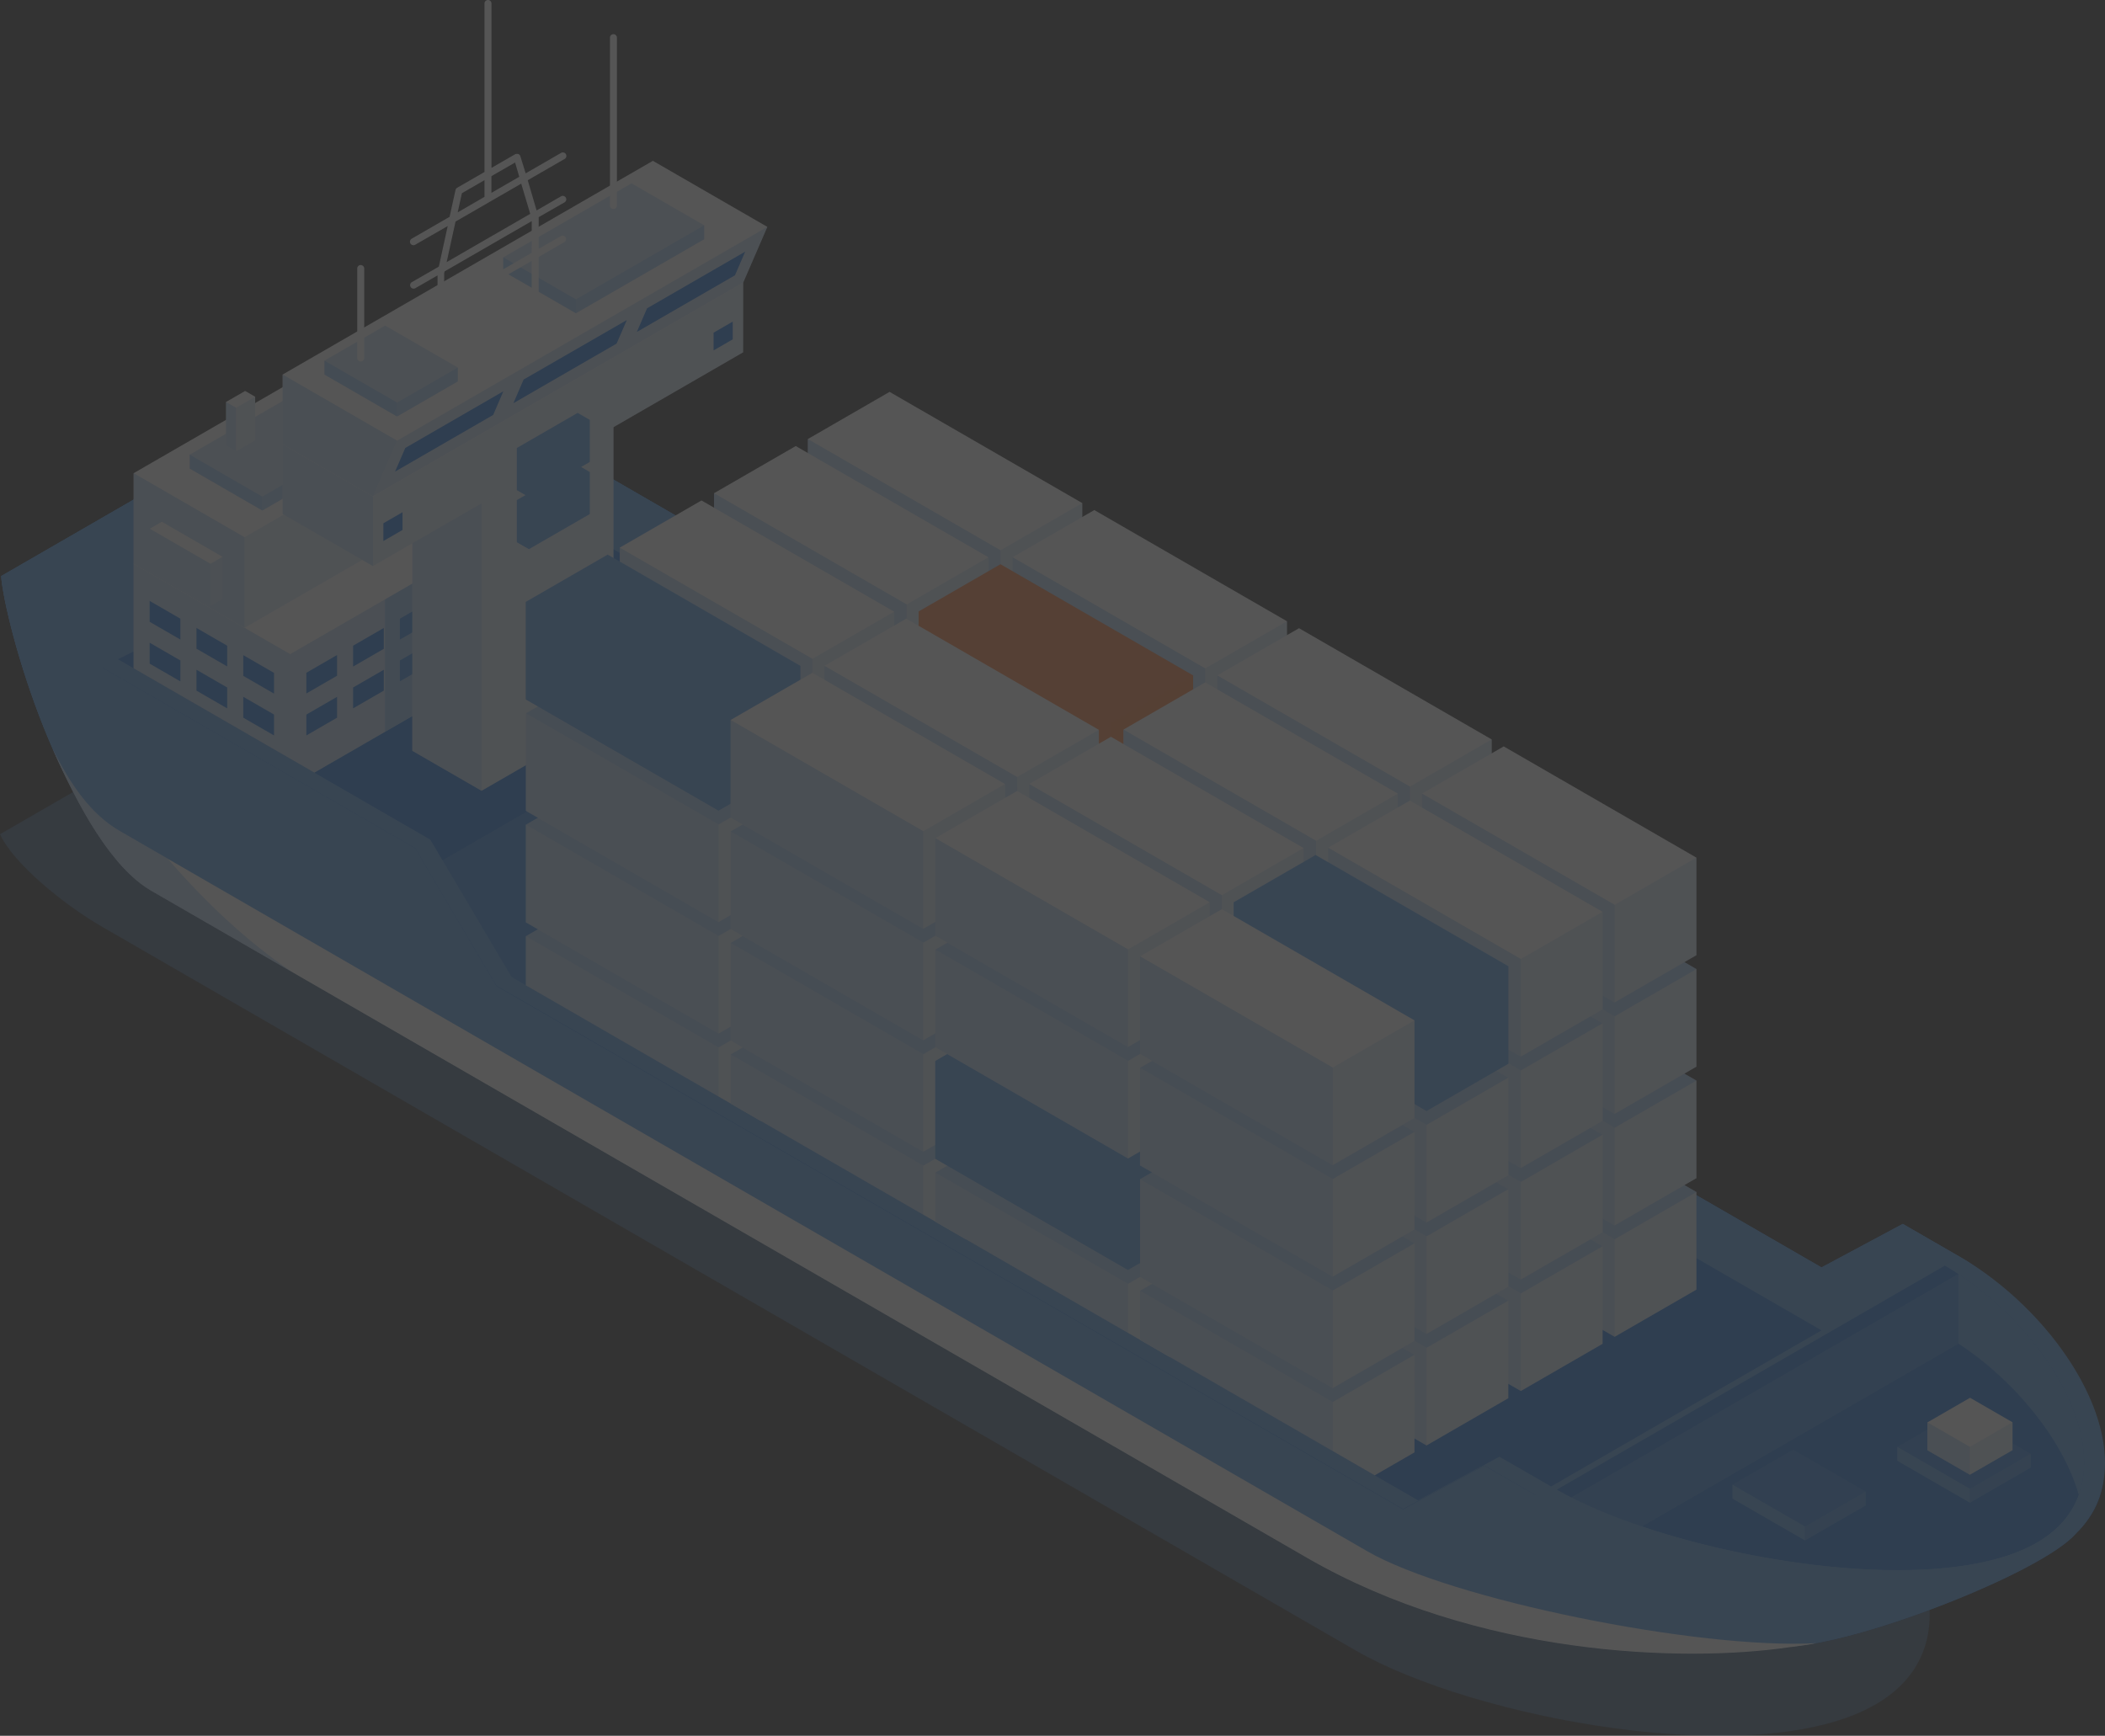 <svg xmlns="http://www.w3.org/2000/svg" viewBox="0 0 711.93 587.12"><rect x="0" y="0" width="711.93" height="587.12" fill="#333333" stroke="none"/><defs><style>.cls-1{isolation:isolate;}.cls-2{opacity:0.17;}.cls-10,.cls-3,.cls-5,.cls-6,.cls-7,.cls-9{fill:#55a1f0;}.cls-10,.cls-12,.cls-13,.cls-3,.cls-5,.cls-6,.cls-9{mix-blend-mode:multiply;}.cls-3{opacity:0.4;}.cls-4{fill:#1d76e0;}.cls-12,.cls-6{opacity:0.5;}.cls-8{fill:#fff;}.cls-9{opacity:0.2;}.cls-10{opacity:0.3;}.cls-11,.cls-12,.cls-13{fill:#ff823f;}</style></defs><g class="cls-1"><g id="Layer_2" data-name="Layer 2"><g id="Grid"><g class="cls-2"><path class="cls-3" d="M634.32,576.54c-39.82,23-136.11,4.66-175.83-18.27L34.74,313.61C21.48,306,4.39,291.93,0,282.17l124.45-71.86c16.92,2.54,41.23,12.41,54.47,20.06L602.68,475C642.4,498,674.14,553.55,634.32,576.54Z"/><path class="cls-4" d="M.38,194.87l122.15-70.52c16.61,2.49,40.46,12.18,53.47,19.7L281.94,205.2l27.49,46.5,306.62,177L643.54,414l19.34,11.17c16.73,9.66,31.27,28.81,40.17,45.21,10.16,18.72,12.76,35-1,48.34l.05,0C691,531.55,630.56,555.48,605,557l0,0c-35.8,5.24-112.44-3.23-142.53-20.62L51.15,298.94C20.9,281.46,1.63,210.75.38,194.87Z"/><path class="cls-5" d="M.38,194.87l122.15-70.52c16.61,2.49,40.46,12.18,53.47,19.7L281.94,205.2l27.49,46.5,306.62,177L643.54,414l19.34,11.17c16.61,9.59,29.41,25.49,38.34,41.74,10.35,18.83,14.68,38.33.8,51.81l.05,0C691,531.55,630.56,555.48,605,557l0,0c-35.8,5.24-112.44-3.23-142.53-20.62L51.15,298.94C20.9,281.46,1.63,210.75.38,194.87Z"/><path class="cls-4" d="M176,167.6l93.69,54.09,27.49,44.15L616.05,450l-96.61,55.77-17.43-10-27.48,14.77-306.62-177L140.42,286.9,34.48,225.73S163,160.09,176,167.6Z"/><path class="cls-4" d="M703.05,505.69c-5.81-20.28-24.29-41.92-45.27-54V428.08C687.41,445.19,712,481.24,703.05,505.69Z"/><path class="cls-5" d="M703.05,505.69c-5.81-20.28-24.29-41.92-45.27-54V428.08C687.41,445.19,712,481.24,703.05,505.69Z"/><path class="cls-4" d="M555.25,516.33a179.17,179.17,0,0,1-23.86-9.79l131-75.61h0V454.5Z"/><path class="cls-6" d="M555.25,516.33a179.17,179.17,0,0,1-23.86-9.79l131-75.61h0V454.5Z"/><path class="cls-4" d="M662.36,454.5h0c19,12.46,35.31,32.41,40.69,51.2-2.32,6.34-6.86,11.91-14.2,16.14-28.28,16.33-90.47,9-133.58-5.51Z"/><path class="cls-4" d="M531.39,506.54c-1.72-.87-3.39-1.75-4.92-2.65l131.31-75.81c1.54.9,3.07,1.86,4.58,2.85Z"/><path class="cls-5" d="M.38,194.87c3.86,19.16,46,101.31,107.72,137L51.15,298.94C20.9,281.46,1.63,210.75.38,194.87Z"/><polygon class="cls-6" points="174.03 336.95 167.91 333.42 144.57 293.93 269.69 221.69 297.18 265.85 174.03 336.95"/><path class="cls-7" d="M34.48,225.73,140.42,286.9l27.49,46.52,306.62,177L502,495.68l19.35,11.16c39,22.51,133.5,40.5,172.58,17.94s7.93-77.13-31.06-99.64L643.54,414l-27.49,14.77-306.62-177-27.49-46.5L176,144.05c-13-7.52-36.86-17.21-53.47-19.7L.38,194.87C4.69,204.46,21.48,218.24,34.48,225.73Zm472.64,267L479.63,507.5,173,330.48,145.52,284,39.58,222.8a127.4,127.4,0,0,1-22.21-16.58L142.2,134.15A184.86,184.86,0,0,1,170.89,147l105.94,61.17,27.5,46.5,306.61,177,27.5-14.78,19.34,11.17c37.31,21.55,66.67,73.2,31.07,93.75s-125.07,3.6-162.38-17.94Z"/><polygon class="cls-8" points="45.19 190.71 152.05 129 204.99 159.58 204.99 204.35 106.32 261.33 45.19 226.03 45.19 190.71"/><polygon class="cls-9" points="204.99 159.58 204.99 204.35 106.32 261.33 98.14 256.6 98.14 221.27 204.99 159.58"/><polygon class="cls-9" points="204.99 159.58 204.99 204.35 106.32 261.33 98.14 256.6 98.14 221.27 204.99 159.58"/><path class="cls-4" d="M119.42,218.41l10.38-6v7.05l-10.38,6Zm26.21-15.13-10.39,6v7.06l10.39-6ZM114,221.56l-10.39,6v7l10.39-6Z"/><path class="cls-4" d="M119.42,232.55l10.38-6v7.05l-10.38,6Zm26.21-15.14-10.39,6v7.05l10.39-6ZM114,235.7l-10.38,6v7.05l10.38-6Z"/><polygon class="cls-3" points="45.19 190.71 98.14 221.27 98.14 256.6 45.19 226.03 45.19 190.71"/><polygon class="cls-8" points="45.19 160.06 152.05 98.37 189.57 120.03 189.57 150.67 82.7 212.36 45.19 190.71 45.19 160.06"/><polygon class="cls-9" points="189.57 120.03 189.57 150.67 82.7 212.36 82.7 181.72 189.57 120.03"/><polygon class="cls-3" points="82.7 181.72 82.7 212.36 45.19 190.71 45.19 160.06 82.7 181.72"/><polygon class="cls-10" points="64.16 153.79 107.54 128.74 132.11 142.93 132.11 147.65 88.72 172.68 64.16 158.5 64.16 153.79"/><polygon class="cls-3" points="88.72 167.98 88.72 172.68 64.16 158.5 64.16 153.79 88.72 167.98"/><polygon class="cls-10" points="132.11 142.93 132.11 147.65 88.72 172.68 88.72 167.98 132.11 142.93"/><polygon class="cls-3" points="174.82 177 174.81 221.77 130.21 247.54 130.22 202.75 174.82 177"/><polygon class="cls-8" points="184.06 126.86 207.48 140.38 207.48 241.73 162.87 267.48 139.45 253.96 139.46 152.62 184.06 126.86"/><polygon class="cls-3" points="162.87 166.14 162.87 267.48 139.45 253.96 139.46 152.62 162.87 166.14"/><polygon class="cls-9" points="207.48 140.38 162.87 166.14 162.87 267.48 207.48 241.73 207.48 140.38"/><polygon class="cls-8" points="95.58 150.27 220.81 77.97 251.35 95.6 251.34 119.17 126.12 191.47 95.58 173.84 95.58 150.27"/><polygon class="cls-9" points="251.35 95.6 251.34 119.17 126.13 191.47 126.12 167.9 251.35 95.6"/><polygon class="cls-3" points="126.12 167.9 126.13 191.47 126.12 191.47 95.58 173.84 95.58 150.27 126.12 167.9"/><polygon class="cls-8" points="95.58 126.69 220.81 54.4 259.52 76.74 251.35 95.6 126.12 167.9 95.58 150.27 95.58 126.69"/><polygon class="cls-10" points="259.52 76.74 251.35 95.6 126.12 167.9 134.29 149.05 259.52 76.74"/><polygon class="cls-3" points="134.29 149.05 126.12 167.9 95.58 150.27 95.58 126.69 134.29 149.05"/><path class="cls-8" d="M605,557.2c-35.8,5.23-105.33,3-162.94-30.25L51.15,301.3c-13.5-7.8-24.81-28.58-33.32-48,5.89,12.07,13,22.19,22.56,27.73l422,243.66C490.6,541,574.28,558,614.25,555.8c-1,.3-7.68,1.26-9.27,1.4C605,557.2,605,557.39,605,557.2Z"/><path class="cls-3" d="M17.83,253.31c5.89,12.07,13,22.19,22.56,27.73l16.32,9.42c12.45,14.41,26.64,27.9,42.22,38.43L51.15,301.3C37.65,293.5,26.34,272.72,17.83,253.31Z"/><path class="cls-4" d="M208.54,116.22l-34.9,20.16,3.45-8L212,108.26Zm-71.47,35.3-3.46,8,33.19-19.17,3.44-8Zm78.32-39.24,33.18-19.16,3.46-8-33.19,19.17Z"/><path class="cls-4" d="M61,230.47l-10.38-6v-7.06l10.39,6Zm15.83,2.08-10.38-6v7.05l10.38,6Zm5.45,10.2,10.39,6v-7.05l-10.39-6Z"/><path class="cls-4" d="M61,216.32l-10.38-6v-7.05l10.38,6Zm15.83,2.09-10.38-6v7l10.38,6Zm5.45,10.2,10.39,6v-7l-10.39-6Z"/><path class="cls-4" d="M241.34,112.53l6.48-3.75v6l-6.48,3.74ZM129.66,177v6l6.47-3.74v-6Z"/><polygon class="cls-10" points="170.21 87.04 213.59 62.01 238.16 76.2 238.16 80.92 194.78 105.96 170.21 91.77 170.21 87.04"/><polygon class="cls-3" points="194.78 101.25 194.78 105.96 170.21 91.77 170.21 87.04 194.78 101.25"/><polygon class="cls-10" points="238.16 76.2 238.16 80.92 194.78 105.96 194.78 101.25 238.16 76.2"/><path class="cls-8" d="M138.75,110.61a1.19,1.19,0,0,0,1,.59,1.23,1.23,0,0,0,.59-.15l7.5-4.34v16.13a1.18,1.18,0,0,0,2.36,0v-17.5l29.62-17.1v16.14a1.18,1.18,0,0,0,2.36,0V86.9l8.67-5a1.17,1.17,0,0,0,.44-1.61,1.18,1.18,0,0,0-1.61-.44l-7.5,4.34V73.88a1.63,1.63,0,0,0,0-.33l0-.1,8.74-5a1.17,1.17,0,0,0,.44-1.61,1.19,1.19,0,0,0-1.61-.44l-8.27,4.78-3-10.22,12.48-7.2a1.17,1.17,0,0,0,.43-1.61,1.19,1.19,0,0,0-1.61-.44l-12,6.93L176,52.87a.54.54,0,0,1-.07-.13s0-.09,0-.12l-.07-.08a1.37,1.37,0,0,0-.16-.18,1.07,1.07,0,0,0-.16-.14l-.21-.1-.2-.06a.91.91,0,0,0-.23,0,.89.89,0,0,0-.23,0,.18.18,0,0,0-.1,0s-.08,0-.12.06a1.12,1.12,0,0,1-.13,0l-8.1,4.67V1.18a1.18,1.18,0,1,0-2.36,0v57l-9.27,5.35,0,0a1.3,1.3,0,0,0-.22.19,1.36,1.36,0,0,0-.12.12,1.19,1.19,0,0,0-.08.16.77.77,0,0,0-.11.25,0,0,0,0,1,0,0l-2,9.09-12.82,7.4a1.18,1.18,0,0,0,.6,2.2,1,1,0,0,0,.58-.16l11-6.32-3,13.72-9.12,5.25a1.18,1.18,0,0,0,.59,2.2,1.24,1.24,0,0,0,.59-.16l7.5-4.32V104l-8.68,5A1.21,1.21,0,0,0,138.75,110.61Zm25.11-49.67v5.65l-9.07,5.25,1.43-6.49Zm11.76-1.14-9.41,5.43V59.57l8-4.6Zm3.71,12.54L151.06,88.66l3-13.71,22.22-12.83Zm-29.11,30.29V92.47l.15-.68,29.47-17V85.52Z"/><polygon class="cls-10" points="109.72 121.98 130.26 110.12 154.83 124.31 154.83 129.02 134.29 140.88 109.72 126.69 109.72 121.98"/><polygon class="cls-3" points="134.29 136.16 134.29 140.88 109.72 126.69 109.72 121.98 134.29 136.16"/><polygon class="cls-10" points="154.83 124.31 154.83 129.02 134.29 140.88 134.29 136.16 154.83 124.31"/><path class="cls-8" d="M122,122.26a1.18,1.18,0,0,0,1.18-1.18V90.83a1.18,1.18,0,0,0-2.36,0v30.25A1.18,1.18,0,0,0,122,122.26Z"/><path class="cls-8" d="M207.48,70.69a1.17,1.17,0,0,0,1.17-1.17V12.86a1.18,1.18,0,1,0-2.35,0V69.52A1.17,1.17,0,0,0,207.48,70.69Z"/><polygon class="cls-8" points="82.91 132.24 86.3 134.2 86.3 148.88 79.84 152.62 76.44 150.66 76.44 135.97 82.91 132.24"/><polygon class="cls-3" points="79.84 137.94 79.84 152.62 76.44 150.66 76.44 135.97 79.84 137.94"/><polygon class="cls-9" points="86.3 134.2 79.84 137.94 79.84 152.62 86.3 148.88 86.3 134.2"/><polygon class="cls-8" points="71.18 204.92 50.64 193.07 50.64 178.84 54.72 176.47 75.27 188.34 75.27 202.58 71.18 204.92"/><polygon class="cls-10" points="71.18 190.7 75.27 188.34 75.27 202.58 71.18 204.92 71.18 190.7"/><polygon class="cls-3" points="71.18 190.7 71.18 204.92 50.64 193.07 50.64 178.84 71.18 190.7"/><polygon class="cls-7" points="178.9 185.72 199.44 173.87 199.44 159.64 195.37 157.28 174.82 169.14 174.82 183.37 178.9 185.72"/><polygon class="cls-5" points="178.9 171.49 174.82 169.14 174.82 183.37 178.9 185.72 178.9 171.49"/><polygon class="cls-6" points="178.9 171.49 178.9 185.72 199.44 173.87 199.44 159.64 178.9 171.49"/><polygon class="cls-7" points="178.9 168.1 199.44 156.25 199.44 142.01 195.37 139.65 174.82 151.52 174.82 165.75 178.9 168.1"/><polygon class="cls-5" points="178.9 153.87 174.82 151.52 174.82 165.75 178.9 168.1 178.9 153.87"/><polygon class="cls-6" points="178.9 153.87 178.9 168.1 199.44 156.25 199.44 142.01 178.9 153.87"/><polygon class="cls-10" points="585.91 502.16 606.46 490.31 631.02 504.49 631.02 509.2 610.48 521.05 585.91 506.88 585.91 502.16"/><polygon class="cls-5" points="610.48 516.35 610.48 521.05 585.91 506.88 585.91 502.16 610.48 516.35"/><polygon class="cls-6" points="631.02 504.49 631.02 509.2 610.48 521.05 610.48 516.35 631.02 504.49"/><polygon class="cls-10" points="641.69 489.39 662.24 477.54 686.8 491.71 686.8 496.43 666.26 508.29 641.69 494.1 641.69 489.39"/><polygon class="cls-5" points="666.26 503.58 666.26 508.29 641.69 494.1 641.69 489.39 666.26 503.58"/><polygon class="cls-6" points="686.8 491.71 686.8 496.43 666.26 508.29 666.26 503.58 686.8 491.71"/><polygon class="cls-8" points="651.87 481.12 666.29 472.79 680.65 481.08 680.65 490.52 666.23 498.83 651.87 490.55 651.87 481.12"/><polygon class="cls-3" points="666.23 489.4 666.23 498.83 651.87 490.55 651.87 481.12 666.23 489.4"/><polygon class="cls-9" points="680.65 481.08 680.65 490.52 666.23 498.83 666.23 489.4 680.65 481.08"/><polygon class="cls-8" points="300.86 245.68 366.03 283.29 366.03 316.29 338.38 332.25 273.22 294.64 273.22 261.64 300.86 245.68"/><polygon class="cls-9" points="338.38 332.25 338.38 299.27 366.03 283.29 366.03 316.29 338.38 332.25"/><polygon class="cls-3" points="273.22 294.64 338.38 332.25 338.38 299.27 273.22 261.64 273.22 294.64"/><polygon class="cls-3" points="273.22 261.64 300.86 245.68 366.03 283.29 338.38 299.27 273.22 261.64"/><polygon class="cls-9" points="273.22 261.64 300.86 245.68 366.03 283.29 338.38 299.27 273.22 261.64"/><polygon class="cls-8" points="269.14 264 334.3 301.62 334.3 334.62 306.65 350.58 241.49 312.96 241.49 279.95 269.14 264"/><polygon class="cls-9" points="306.65 350.58 306.65 317.58 334.3 301.62 334.3 334.62 306.65 350.58"/><polygon class="cls-3" points="241.49 312.96 306.65 350.58 306.65 317.58 241.49 279.95 241.49 312.96"/><polygon class="cls-3" points="241.49 279.95 269.14 264 334.3 301.62 306.65 317.58 241.49 279.95"/><polygon class="cls-9" points="241.49 279.95 269.14 264 334.3 301.62 306.65 317.58 241.49 279.95"/><polygon class="cls-8" points="237.25 282.4 302.42 320.03 302.42 353.02 274.77 368.98 209.6 331.36 209.6 298.37 237.25 282.4"/><polygon class="cls-9" points="274.77 368.98 274.77 335.99 302.42 320.03 302.42 353.02 274.77 368.98"/><polygon class="cls-3" points="209.6 331.36 274.77 368.98 274.77 335.99 209.6 298.37 209.6 331.36"/><polygon class="cls-3" points="209.6 298.37 237.25 282.4 302.42 320.03 274.77 335.99 209.6 298.37"/><polygon class="cls-9" points="209.6 298.37 237.25 282.4 302.42 320.03 274.77 335.99 209.6 298.37"/><polygon class="cls-8" points="177.87 333.28 177.87 316.69 205.51 300.73 270.68 338.34 270.68 371.35 257.23 379.11 177.87 333.28"/><polygon class="cls-9" points="243.03 370.9 243.03 354.31 270.68 338.34 270.68 371.35 257.23 379.11 243.03 370.9"/><polygon class="cls-3" points="177.87 333.28 177.87 316.69 243.03 354.31 243.03 370.9 177.87 333.28"/><polygon class="cls-3" points="177.87 316.69 205.51 300.73 270.68 338.34 243.03 354.31 177.87 316.69"/><polygon class="cls-9" points="177.87 316.69 205.51 300.73 270.68 338.34 243.03 354.31 177.87 316.69"/><polygon class="cls-8" points="370.1 285.65 435.26 323.27 435.27 356.27 407.62 372.23 342.45 334.61 342.45 301.61 370.1 285.65"/><polygon class="cls-9" points="407.62 372.23 407.62 339.23 435.26 323.27 435.27 356.27 407.62 372.23"/><polygon class="cls-3" points="342.45 334.61 407.62 372.23 407.62 339.23 342.45 301.61 342.45 334.61"/><polygon class="cls-3" points="342.45 301.61 370.1 285.65 435.26 323.27 407.62 339.23 342.45 301.61"/><polygon class="cls-9" points="342.45 301.61 370.1 285.65 435.26 323.27 407.62 339.23 342.45 301.61"/><polygon class="cls-8" points="338.37 303.96 403.53 341.6 403.53 374.58 375.88 390.55 310.72 352.94 310.72 319.94 338.37 303.96"/><polygon class="cls-9" points="375.88 390.55 375.88 357.56 403.53 341.6 403.53 374.58 375.88 390.55"/><polygon class="cls-3" points="310.72 352.94 375.88 390.55 375.88 357.56 310.72 319.94 310.72 352.94"/><polygon class="cls-3" points="310.72 319.94 338.37 303.96 403.53 341.6 375.88 357.56 310.72 319.94"/><polygon class="cls-9" points="310.72 319.94 338.37 303.96 403.53 341.6 375.88 357.56 310.72 319.94"/><polygon class="cls-8" points="306.49 322.38 371.65 360 371.65 393 344.01 408.95 278.84 371.34 278.84 338.33 306.49 322.38"/><polygon class="cls-9" points="344.01 408.95 344 375.97 371.65 360 371.65 393 344.01 408.95"/><polygon class="cls-3" points="278.84 371.34 344.01 408.95 344 375.97 278.84 338.33 278.84 371.34"/><polygon class="cls-3" points="278.84 338.33 306.49 322.38 371.65 360 344 375.97 278.84 338.33"/><polygon class="cls-9" points="278.84 338.33 306.49 322.38 371.65 360 344 375.97 278.84 338.33"/><polygon class="cls-8" points="247.1 373.26 247.11 356.66 274.76 340.7 339.91 378.32 339.92 411.32 326.48 419.08 247.1 373.26"/><polygon class="cls-9" points="312.27 410.87 312.27 394.28 339.91 378.32 339.92 411.32 326.48 419.08 312.27 410.87"/><polygon class="cls-3" points="247.1 373.26 247.11 356.66 312.27 394.28 312.27 410.87 247.1 373.26"/><polygon class="cls-3" points="247.11 356.66 274.76 340.7 339.91 378.32 312.27 394.28 247.11 356.66"/><polygon class="cls-9" points="247.11 356.66 274.76 340.7 339.91 378.32 312.27 394.28 247.11 356.66"/><polygon class="cls-8" points="439.34 325.62 504.5 363.25 504.5 396.25 476.86 412.21 411.69 374.58 411.69 341.6 439.34 325.62"/><polygon class="cls-9" points="476.86 412.21 476.86 379.21 504.5 363.25 504.5 396.25 476.86 412.21"/><polygon class="cls-3" points="411.69 374.58 476.86 412.21 476.86 379.21 411.69 341.6 411.69 374.58"/><polygon class="cls-3" points="411.69 341.6 439.34 325.62 504.5 363.25 476.86 379.21 411.69 341.6"/><polygon class="cls-9" points="411.69 341.6 439.34 325.62 504.5 363.25 476.86 379.21 411.69 341.6"/><polygon class="cls-8" points="407.61 343.95 472.77 381.56 472.77 414.56 445.12 430.53 379.96 392.91 379.96 359.9 407.61 343.95"/><polygon class="cls-9" points="445.12 430.53 445.12 397.53 472.77 381.56 472.77 414.56 445.12 430.53"/><polygon class="cls-3" points="379.96 392.91 445.12 430.53 445.12 397.53 379.96 359.9 379.96 392.91"/><polygon class="cls-3" points="379.96 359.9 407.61 343.95 472.77 381.56 445.12 397.53 379.96 359.9"/><polygon class="cls-9" points="379.96 359.9 407.61 343.95 472.77 381.56 445.12 397.53 379.96 359.9"/><polygon class="cls-8" points="375.72 362.36 440.88 399.97 440.89 432.98 413.24 448.93 348.08 411.31 348.08 378.32 375.72 362.36"/><polygon class="cls-9" points="413.24 448.93 413.24 415.93 440.88 399.97 440.89 432.98 413.24 448.93"/><polygon class="cls-3" points="348.08 411.31 413.24 448.93 413.24 415.93 348.08 378.32 348.08 411.31"/><polygon class="cls-3" points="348.08 378.32 375.72 362.36 440.88 399.97 413.24 415.93 348.08 378.32"/><polygon class="cls-9" points="348.08 378.32 375.72 362.36 440.88 399.97 413.24 415.93 348.08 378.32"/><polygon class="cls-8" points="316.34 413.22 316.34 396.64 343.99 380.67 409.15 418.3 409.15 451.29 395.71 459.06 316.34 413.22"/><polygon class="cls-9" points="381.51 450.85 381.51 434.26 409.15 418.3 409.15 451.29 395.71 459.06 381.51 450.85"/><polygon class="cls-3" points="316.34 413.22 316.34 396.64 381.51 434.26 381.51 450.85 316.34 413.22"/><polygon class="cls-3" points="316.34 396.64 343.99 380.67 409.15 418.3 381.51 434.26 316.34 396.64"/><polygon class="cls-9" points="316.34 396.64 343.99 380.67 409.15 418.3 381.51 434.26 316.34 396.64"/><polygon class="cls-8" points="508.57 365.59 573.74 403.21 573.74 436.21 546.09 452.17 480.93 414.56 480.93 381.56 508.57 365.59"/><polygon class="cls-9" points="546.09 452.17 546.09 419.18 573.74 403.21 573.74 436.21 546.09 452.17"/><polygon class="cls-3" points="480.93 414.56 546.09 452.17 546.09 419.18 480.93 381.56 480.93 414.56"/><polygon class="cls-3" points="480.93 381.56 508.57 365.59 573.74 403.21 546.09 419.18 480.93 381.56"/><polygon class="cls-9" points="480.93 381.56 508.57 365.59 573.74 403.21 546.09 419.18 480.93 381.56"/><polygon class="cls-8" points="476.83 383.92 542.01 421.54 542.01 454.54 514.36 470.5 449.2 432.88 449.2 399.88 476.83 383.92"/><polygon class="cls-9" points="514.36 470.5 514.36 437.5 542.01 421.54 542.01 454.54 514.36 470.5"/><polygon class="cls-3" points="449.2 432.88 514.36 470.5 514.36 437.5 449.2 399.88 449.2 432.88"/><polygon class="cls-3" points="449.2 399.88 476.83 383.92 542.01 421.54 514.36 437.5 449.2 399.88"/><polygon class="cls-9" points="449.2 399.88 476.83 383.92 542.01 421.54 514.36 437.5 449.2 399.88"/><polygon class="cls-8" points="444.96 402.32 510.12 439.95 510.12 472.94 482.47 488.91 417.31 451.29 417.31 418.29 444.96 402.32"/><polygon class="cls-9" points="482.47 488.91 482.47 455.9 510.12 439.95 510.12 472.94 482.47 488.91"/><polygon class="cls-3" points="417.31 451.29 482.47 488.91 482.47 455.9 417.31 418.29 417.31 451.29"/><polygon class="cls-3" points="417.31 418.29 444.96 402.32 510.12 439.95 482.47 455.9 417.31 418.29"/><polygon class="cls-9" points="417.31 418.29 444.96 402.32 510.12 439.95 482.47 455.9 417.31 418.29"/><polygon class="cls-8" points="385.58 453.2 385.58 436.6 413.23 420.64 478.38 458.26 478.39 491.26 464.94 499.02 385.58 453.2"/><polygon class="cls-9" points="450.74 490.83 450.74 474.24 478.38 458.26 478.39 491.26 464.94 499.02 450.74 490.83"/><polygon class="cls-3" points="385.58 453.2 385.58 436.6 450.74 474.24 450.74 490.83 385.58 453.2"/><polygon class="cls-3" points="385.58 436.6 413.23 420.64 478.38 458.26 450.74 474.24 385.58 436.6"/><polygon class="cls-9" points="385.58 436.6 413.23 420.64 478.38 458.26 450.74 474.24 385.58 436.6"/><polygon class="cls-8" points="300.86 207.97 366.03 245.59 366.03 278.59 338.38 294.55 273.22 256.93 273.22 223.93 300.86 207.97"/><polygon class="cls-9" points="338.38 294.55 338.38 261.55 366.03 245.59 366.03 278.59 338.38 294.55"/><polygon class="cls-3" points="273.22 256.93 338.38 294.55 338.38 261.55 273.22 223.93 273.22 256.93"/><polygon class="cls-3" points="273.22 223.93 300.86 207.97 366.03 245.59 338.38 261.55 273.22 223.93"/><polygon class="cls-9" points="273.22 223.93 300.86 207.97 366.03 245.59 338.38 261.55 273.22 223.93"/><polygon class="cls-8" points="269.13 226.29 334.3 263.9 334.3 296.9 306.65 312.86 241.49 275.24 241.49 242.25 269.13 226.29"/><polygon class="cls-9" points="306.65 312.86 306.65 279.87 334.3 263.9 334.3 296.9 306.65 312.86"/><polygon class="cls-3" points="241.49 275.24 306.65 312.86 306.65 279.87 241.49 242.25 241.49 275.24"/><polygon class="cls-3" points="241.49 242.25 269.13 226.29 334.3 263.9 306.65 279.87 241.49 242.25"/><polygon class="cls-9" points="241.49 242.25 269.13 226.29 334.3 263.9 306.65 279.87 241.49 242.25"/><polygon class="cls-8" points="237.25 244.69 302.42 282.32 302.42 315.31 274.76 331.28 209.6 293.65 209.6 260.66 237.25 244.69"/><polygon class="cls-9" points="274.76 331.28 274.77 298.27 302.42 282.32 302.42 315.31 274.76 331.28"/><polygon class="cls-3" points="209.6 293.65 274.76 331.28 274.77 298.27 209.6 260.66 209.6 293.65"/><polygon class="cls-3" points="209.6 260.66 237.25 244.69 302.42 282.32 274.77 298.27 209.6 260.66"/><polygon class="cls-9" points="209.6 260.66 237.25 244.69 302.42 282.32 274.77 298.27 209.6 260.66"/><polygon class="cls-8" points="205.52 263.02 270.68 300.65 270.68 333.64 243.03 349.59 177.87 311.98 177.87 278.98 205.52 263.02"/><polygon class="cls-9" points="243.03 349.59 243.03 316.61 270.68 300.65 270.68 333.64 243.03 349.59"/><polygon class="cls-3" points="177.87 311.98 243.03 349.59 243.03 316.61 177.87 278.98 177.87 311.98"/><polygon class="cls-3" points="177.87 278.98 205.52 263.02 270.68 300.65 243.03 316.61 177.87 278.98"/><polygon class="cls-9" points="177.87 278.98 205.52 263.02 270.68 300.65 243.03 316.61 177.87 278.98"/><polygon class="cls-8" points="370.1 247.94 435.27 285.56 435.27 318.56 407.62 334.52 342.45 296.89 342.45 263.89 370.1 247.94"/><polygon class="cls-9" points="407.62 334.52 407.62 301.53 435.27 285.56 435.27 318.56 407.62 334.52"/><polygon class="cls-3" points="342.45 296.89 407.62 334.52 407.62 301.53 342.45 263.89 342.45 296.89"/><polygon class="cls-3" points="342.45 263.89 370.1 247.94 435.27 285.56 407.62 301.53 342.45 263.89"/><polygon class="cls-9" points="342.45 263.89 370.1 247.94 435.27 285.56 407.62 301.53 342.45 263.89"/><polygon class="cls-8" points="338.37 266.26 403.53 303.88 403.53 336.88 375.88 352.85 310.72 315.22 310.72 282.23 338.37 266.26"/><polygon class="cls-9" points="375.88 352.85 375.88 319.84 403.53 303.88 403.53 336.88 375.88 352.85"/><polygon class="cls-3" points="310.72 315.22 375.88 352.85 375.88 319.84 310.72 282.23 310.72 315.22"/><polygon class="cls-3" points="310.72 282.23 338.37 266.26 403.53 303.88 375.88 319.84 310.72 282.23"/><polygon class="cls-9" points="310.72 282.23 338.37 266.26 403.53 303.88 375.88 319.84 310.72 282.23"/><polygon class="cls-8" points="306.49 284.66 371.65 322.29 371.65 355.29 344 371.25 278.84 333.63 278.84 300.62 306.49 284.66"/><polygon class="cls-9" points="344 371.25 344 338.25 371.65 322.29 371.65 355.29 344 371.25"/><polygon class="cls-3" points="278.84 333.63 344 371.25 344 338.25 278.84 300.62 278.84 333.63"/><polygon class="cls-3" points="278.84 300.62 306.49 284.66 371.65 322.29 344 338.25 278.84 300.62"/><polygon class="cls-9" points="278.84 300.62 306.49 284.66 371.65 322.29 344 338.25 278.84 300.62"/><polygon class="cls-8" points="274.75 302.98 339.92 340.62 339.92 373.6 312.27 389.56 247.11 351.95 247.11 318.95 274.75 302.98"/><polygon class="cls-9" points="312.27 389.56 312.27 356.58 339.92 340.62 339.92 373.6 312.27 389.56"/><polygon class="cls-3" points="247.11 351.95 312.27 389.56 312.27 356.58 247.11 318.95 247.11 351.95"/><polygon class="cls-3" points="247.11 318.95 274.75 302.98 339.92 340.62 312.27 356.58 247.11 318.95"/><polygon class="cls-9" points="247.11 318.95 274.75 302.98 339.92 340.62 312.27 356.58 247.11 318.95"/><polygon class="cls-8" points="439.34 287.92 504.5 325.54 504.5 358.53 476.86 374.49 411.69 336.87 411.69 303.88 439.34 287.92"/><polygon class="cls-9" points="476.86 374.49 476.86 341.49 504.5 325.54 504.5 358.53 476.86 374.49"/><polygon class="cls-3" points="411.69 336.87 476.86 374.49 476.86 341.49 411.69 303.88 411.69 336.87"/><polygon class="cls-3" points="411.69 303.88 439.34 287.92 504.5 325.54 476.86 341.49 411.69 303.88"/><polygon class="cls-9" points="411.69 303.88 439.34 287.92 504.5 325.54 476.86 341.49 411.69 303.88"/><polygon class="cls-8" points="407.61 306.23 472.77 343.86 472.77 376.85 445.12 392.82 379.96 355.2 379.96 322.2 407.61 306.23"/><polygon class="cls-9" points="445.12 392.82 445.12 359.82 472.77 343.86 472.77 376.85 445.12 392.82"/><polygon class="cls-3" points="379.96 355.2 445.12 392.82 445.12 359.82 379.96 322.2 379.96 355.2"/><polygon class="cls-3" points="379.96 322.2 407.61 306.23 472.77 343.86 445.12 359.82 379.96 322.2"/><polygon class="cls-9" points="379.96 322.2 407.61 306.23 472.77 343.86 445.12 359.82 379.96 322.2"/><polygon class="cls-8" points="375.72 324.63 440.88 362.27 440.88 395.26 413.24 411.22 348.08 373.6 348.08 340.61 375.72 324.63"/><polygon class="cls-9" points="413.24 411.22 413.24 378.24 440.88 362.27 440.88 395.26 413.24 411.22"/><polygon class="cls-3" points="348.08 373.6 413.24 411.22 413.24 378.24 348.08 340.61 348.08 373.6"/><polygon class="cls-3" points="348.08 340.61 375.72 324.63 440.88 362.27 413.24 378.24 348.08 340.61"/><polygon class="cls-9" points="348.08 340.61 375.72 324.63 440.88 362.27 413.24 378.24 348.08 340.61"/><polygon class="cls-7" points="343.99 342.96 409.15 380.59 409.15 413.59 381.51 429.54 316.34 391.92 316.34 358.92 343.99 342.96"/><polygon class="cls-6" points="381.51 429.54 381.51 396.56 409.15 380.59 409.15 413.59 381.51 429.54"/><polygon class="cls-5" points="316.34 391.92 381.51 429.54 381.51 396.56 316.34 358.92 316.34 391.92"/><polygon class="cls-5" points="316.34 358.92 343.99 342.96 409.15 380.59 381.51 396.56 316.34 358.92"/><polygon class="cls-6" points="316.34 358.92 343.99 342.96 409.15 380.59 381.51 396.56 316.34 358.92"/><polygon class="cls-8" points="508.57 327.89 573.74 365.52 573.74 398.51 546.09 414.48 480.93 376.85 480.93 343.85 508.57 327.89"/><polygon class="cls-9" points="546.09 414.48 546.09 381.47 573.74 365.52 573.74 398.51 546.09 414.48"/><polygon class="cls-3" points="480.93 376.85 546.09 414.48 546.09 381.47 480.93 343.85 480.93 376.85"/><polygon class="cls-3" points="480.93 343.85 508.57 327.89 573.74 365.52 546.09 381.47 480.93 343.85"/><polygon class="cls-9" points="480.93 343.85 508.57 327.89 573.74 365.52 546.09 381.47 480.93 343.85"/><polygon class="cls-8" points="476.83 346.21 542.01 383.82 542.01 416.82 514.36 432.79 449.2 395.16 449.2 362.17 476.83 346.21"/><polygon class="cls-9" points="514.36 432.79 514.36 399.8 542.01 383.82 542.01 416.82 514.36 432.79"/><polygon class="cls-3" points="449.2 395.16 514.36 432.79 514.36 399.8 449.2 362.17 449.2 395.16"/><polygon class="cls-3" points="449.2 362.17 476.83 346.21 542.01 383.82 514.36 399.8 449.2 362.17"/><polygon class="cls-9" points="449.2 362.17 476.83 346.21 542.01 383.82 514.36 399.8 449.2 362.17"/><polygon class="cls-8" points="444.96 364.61 510.12 402.24 510.12 435.23 482.47 451.2 417.31 413.57 417.31 380.58 444.96 364.61"/><polygon class="cls-9" points="482.47 451.2 482.48 418.2 510.12 402.24 510.12 435.23 482.47 451.2"/><polygon class="cls-3" points="417.31 413.57 482.47 451.2 482.48 418.2 417.31 380.58 417.31 413.57"/><polygon class="cls-3" points="417.31 380.58 444.96 364.61 510.12 402.24 482.48 418.2 417.31 380.58"/><polygon class="cls-9" points="417.31 380.58 444.96 364.61 510.12 402.24 482.48 418.2 417.31 380.58"/><polygon class="cls-8" points="413.23 382.94 478.39 420.55 478.38 453.55 450.74 469.51 385.58 431.89 385.58 398.9 413.23 382.94"/><polygon class="cls-9" points="450.74 469.51 450.74 436.52 478.39 420.55 478.38 453.55 450.74 469.51"/><polygon class="cls-3" points="385.58 431.89 450.74 469.51 450.74 436.52 385.58 398.9 385.58 431.89"/><polygon class="cls-3" points="385.58 398.9 413.23 382.94 478.39 420.55 450.74 436.52 385.58 398.9"/><polygon class="cls-9" points="385.58 398.9 413.23 382.94 478.39 420.55 450.74 436.52 385.58 398.9"/><polygon class="cls-8" points="300.86 170.25 366.03 207.87 366.03 240.87 338.38 256.84 273.22 219.21 273.22 186.21 300.86 170.25"/><polygon class="cls-9" points="338.38 256.84 338.38 223.84 366.03 207.87 366.03 240.87 338.38 256.84"/><polygon class="cls-3" points="273.22 219.21 338.38 256.84 338.38 223.84 273.22 186.21 273.22 219.21"/><polygon class="cls-3" points="273.22 186.21 300.86 170.25 366.03 207.87 338.38 223.84 273.22 186.21"/><polygon class="cls-9" points="273.22 186.21 300.86 170.25 366.03 207.87 338.38 223.84 273.22 186.21"/><polygon class="cls-8" points="269.13 188.57 334.3 226.21 334.3 259.2 306.65 275.15 241.49 237.53 241.49 204.53 269.13 188.57"/><polygon class="cls-9" points="306.65 275.15 306.65 242.16 334.3 226.21 334.3 259.2 306.65 275.15"/><polygon class="cls-3" points="241.49 237.53 306.65 275.15 306.65 242.16 241.49 204.53 241.49 237.53"/><polygon class="cls-3" points="241.49 204.53 269.13 188.57 334.3 226.21 306.65 242.16 241.49 204.53"/><polygon class="cls-9" points="241.49 204.53 269.13 188.57 334.3 226.21 306.65 242.16 241.49 204.53"/><polygon class="cls-8" points="237.25 206.99 302.42 244.6 302.42 277.61 274.77 293.56 209.6 255.94 209.6 222.96 237.25 206.99"/><polygon class="cls-9" points="274.77 293.56 274.77 260.57 302.42 244.6 302.42 277.61 274.77 293.56"/><polygon class="cls-3" points="209.6 255.94 274.77 293.56 274.77 260.57 209.6 222.96 209.6 255.94"/><polygon class="cls-3" points="209.6 222.96 237.25 206.99 302.42 244.6 274.77 260.57 209.6 222.96"/><polygon class="cls-9" points="209.6 222.96 237.25 206.99 302.42 244.6 274.77 260.57 209.6 222.96"/><polygon class="cls-8" points="205.52 225.31 270.68 262.93 270.68 295.93 243.03 311.89 177.87 274.26 177.87 241.27 205.52 225.31"/><polygon class="cls-9" points="243.03 311.89 243.03 278.89 270.68 262.93 270.68 295.93 243.03 311.89"/><polygon class="cls-3" points="177.87 274.26 243.03 311.89 243.03 278.89 177.87 241.27 177.87 274.26"/><polygon class="cls-3" points="177.87 241.27 205.52 225.31 270.68 262.93 243.03 278.89 177.87 241.27"/><polygon class="cls-9" points="177.87 241.27 205.52 225.31 270.68 262.93 243.03 278.89 177.87 241.27"/><polygon class="cls-8" points="370.1 210.23 435.27 247.86 435.27 280.85 407.62 296.81 342.45 259.2 342.45 226.19 370.1 210.23"/><polygon class="cls-9" points="407.62 296.81 407.62 263.81 435.27 247.86 435.27 280.85 407.62 296.81"/><polygon class="cls-3" points="342.45 259.2 407.62 296.81 407.62 263.81 342.45 226.19 342.45 259.2"/><polygon class="cls-3" points="342.45 226.19 370.1 210.23 435.27 247.86 407.62 263.81 342.45 226.19"/><polygon class="cls-9" points="342.45 226.19 370.1 210.23 435.27 247.86 407.62 263.81 342.45 226.19"/><polygon class="cls-8" points="338.37 228.54 403.53 266.16 403.53 299.17 375.88 315.13 310.72 277.51 310.72 244.5 338.37 228.54"/><polygon class="cls-9" points="375.88 315.13 375.88 282.13 403.53 266.16 403.53 299.17 375.88 315.13"/><polygon class="cls-3" points="310.72 277.51 375.88 315.13 375.88 282.13 310.72 244.5 310.72 277.51"/><polygon class="cls-3" points="310.72 244.5 338.37 228.54 403.53 266.16 375.88 282.13 310.72 244.5"/><polygon class="cls-9" points="310.72 244.5 338.37 228.54 403.53 266.16 375.88 282.13 310.72 244.5"/><polygon class="cls-8" points="306.49 246.96 371.65 284.58 371.65 317.58 344 333.54 278.84 295.92 278.84 262.92 306.49 246.96"/><polygon class="cls-9" points="344 333.54 344.01 300.55 371.65 284.58 371.65 317.58 344 333.54"/><polygon class="cls-3" points="278.84 295.92 344 333.54 344.01 300.55 278.84 262.92 278.84 295.92"/><polygon class="cls-3" points="278.84 262.92 306.49 246.96 371.65 284.58 344.01 300.55 278.84 262.92"/><polygon class="cls-9" points="278.84 262.92 306.49 246.96 371.65 284.58 344.01 300.55 278.84 262.92"/><polygon class="cls-8" points="274.76 265.29 339.92 302.9 339.91 335.9 312.27 351.86 247.11 314.23 247.1 281.24 274.76 265.29"/><polygon class="cls-9" points="312.27 351.86 312.27 318.86 339.92 302.9 339.91 335.9 312.27 351.86"/><polygon class="cls-3" points="247.11 314.23 312.27 351.86 312.27 318.86 247.1 281.24 247.11 314.23"/><polygon class="cls-3" points="247.1 281.24 274.76 265.29 339.92 302.9 312.27 318.86 247.1 281.24"/><polygon class="cls-9" points="247.1 281.24 274.76 265.29 339.92 302.9 312.27 318.86 247.1 281.24"/><polygon class="cls-8" points="439.34 250.2 504.5 287.82 504.5 320.82 476.86 336.78 411.69 299.16 411.69 266.16 439.34 250.2"/><polygon class="cls-9" points="476.86 336.78 476.86 303.79 504.5 287.82 504.5 320.82 476.86 336.78"/><polygon class="cls-3" points="411.69 299.16 476.86 336.78 476.86 303.79 411.69 266.16 411.69 299.16"/><polygon class="cls-3" points="411.69 266.16 439.34 250.2 504.5 287.82 476.86 303.79 411.69 266.16"/><polygon class="cls-9" points="411.69 266.16 439.34 250.2 504.5 287.82 476.86 303.79 411.69 266.16"/><polygon class="cls-8" points="407.61 268.53 472.77 306.14 472.77 339.14 445.12 355.1 379.96 317.48 379.96 284.48 407.61 268.53"/><polygon class="cls-9" points="445.12 355.1 445.12 322.12 472.77 306.14 472.77 339.14 445.12 355.1"/><polygon class="cls-3" points="379.96 317.48 445.12 355.1 445.12 322.12 379.96 284.48 379.96 317.48"/><polygon class="cls-3" points="379.96 284.48 407.61 268.53 472.77 306.14 445.12 322.12 379.96 284.48"/><polygon class="cls-9" points="379.96 284.48 407.61 268.53 472.77 306.14 445.12 322.12 379.96 284.48"/><polygon class="cls-8" points="375.72 286.93 440.88 324.55 440.88 357.56 413.24 373.52 348.08 335.89 348.08 302.89 375.72 286.93"/><polygon class="cls-9" points="413.24 373.52 413.24 340.51 440.88 324.55 440.88 357.56 413.24 373.52"/><polygon class="cls-3" points="348.08 335.89 413.24 373.52 413.24 340.51 348.08 302.89 348.08 335.89"/><polygon class="cls-3" points="348.08 302.89 375.72 286.93 440.88 324.55 413.24 340.51 348.08 302.89"/><polygon class="cls-9" points="348.08 302.89 375.72 286.93 440.88 324.55 413.24 340.51 348.08 302.89"/><polygon class="cls-8" points="343.99 305.26 409.15 342.87 409.15 375.88 381.51 391.84 316.34 354.21 316.34 321.21 343.99 305.26"/><polygon class="cls-9" points="381.51 391.84 381.51 358.84 409.15 342.87 409.15 375.88 381.51 391.84"/><polygon class="cls-3" points="316.34 354.21 381.51 391.84 381.51 358.84 316.34 321.21 316.34 354.21"/><polygon class="cls-3" points="316.34 321.21 343.99 305.26 409.15 342.87 381.51 358.84 316.34 321.21"/><polygon class="cls-9" points="316.34 321.21 343.99 305.26 409.15 342.87 381.51 358.84 316.34 321.21"/><polygon class="cls-8" points="508.57 290.18 573.74 327.8 573.74 360.8 546.09 376.76 480.93 339.13 480.93 306.14 508.57 290.18"/><polygon class="cls-9" points="546.09 376.76 546.09 343.77 573.74 327.8 573.74 360.8 546.09 376.76"/><polygon class="cls-3" points="480.93 339.13 546.09 376.76 546.09 343.77 480.93 306.14 480.93 339.13"/><polygon class="cls-3" points="480.93 306.14 508.57 290.18 573.74 327.8 546.09 343.77 480.93 306.14"/><polygon class="cls-9" points="480.93 306.14 508.57 290.18 573.74 327.8 546.09 343.77 480.93 306.14"/><polygon class="cls-8" points="476.83 308.5 542.01 346.13 542.01 379.11 514.36 395.08 449.2 357.45 449.2 324.46 476.83 308.5"/><polygon class="cls-9" points="514.36 395.08 514.36 362.08 542.01 346.13 542.01 379.11 514.36 395.08"/><polygon class="cls-3" points="449.2 357.45 514.36 395.08 514.36 362.08 449.2 324.46 449.2 357.45"/><polygon class="cls-3" points="449.2 324.46 476.83 308.5 542.01 346.13 514.36 362.08 449.2 324.46"/><polygon class="cls-9" points="449.2 324.46 476.83 308.5 542.01 346.13 514.36 362.08 449.2 324.46"/><polygon class="cls-8" points="444.96 326.9 510.12 364.52 510.12 397.53 482.48 413.49 417.31 375.87 417.31 342.87 444.96 326.9"/><polygon class="cls-9" points="482.48 413.49 482.47 380.49 510.12 364.52 510.12 397.53 482.48 413.49"/><polygon class="cls-3" points="417.31 375.87 482.48 413.49 482.47 380.49 417.31 342.87 417.31 375.87"/><polygon class="cls-3" points="417.31 342.87 444.96 326.9 510.12 364.52 482.47 380.49 417.31 342.87"/><polygon class="cls-9" points="417.31 342.87 444.96 326.9 510.12 364.52 482.47 380.49 417.31 342.87"/><polygon class="cls-8" points="413.23 345.22 478.39 382.85 478.39 415.84 450.74 431.81 385.57 394.19 385.58 361.19 413.23 345.22"/><polygon class="cls-9" points="450.74 431.81 450.74 398.81 478.39 382.85 478.39 415.84 450.74 431.81"/><polygon class="cls-3" points="385.57 394.19 450.74 431.81 450.74 398.81 385.58 361.19 385.57 394.19"/><polygon class="cls-3" points="385.58 361.19 413.23 345.22 478.39 382.85 450.74 398.81 385.58 361.19"/><polygon class="cls-9" points="385.58 361.19 413.23 345.22 478.39 382.85 450.74 398.81 385.58 361.19"/><polygon class="cls-8" points="300.86 132.55 366.03 170.17 366.03 203.16 338.38 219.13 273.22 181.5 273.22 148.51 300.86 132.55"/><polygon class="cls-9" points="338.38 219.13 338.38 186.14 366.03 170.17 366.03 203.16 338.38 219.13"/><polygon class="cls-3" points="273.22 181.5 338.38 219.13 338.38 186.14 273.22 148.51 273.22 181.5"/><polygon class="cls-8" points="269.13 150.87 334.3 188.49 334.3 221.48 306.65 237.44 241.49 199.82 241.49 166.83 269.13 150.87"/><polygon class="cls-9" points="306.65 237.44 306.65 204.46 334.3 188.49 334.3 221.48 306.65 237.44"/><polygon class="cls-3" points="241.49 199.82 306.65 237.44 306.65 204.46 241.49 166.83 241.49 199.82"/><polygon class="cls-8" points="237.25 169.28 302.42 206.9 302.42 239.9 274.76 255.86 209.6 218.23 209.6 185.24 237.25 169.28"/><polygon class="cls-9" points="274.76 255.86 274.76 222.85 302.42 206.9 302.42 239.9 274.76 255.86"/><polygon class="cls-3" points="209.6 218.23 274.76 255.86 274.76 222.85 209.6 185.24 209.6 218.23"/><polygon class="cls-7" points="205.52 187.59 270.68 225.22 270.68 258.21 243.03 274.17 177.87 236.57 177.87 203.56 205.52 187.59"/><polygon class="cls-6" points="243.03 274.17 243.03 241.17 270.68 225.22 270.68 258.21 243.03 274.17"/><polygon class="cls-5" points="177.87 236.57 243.03 274.17 243.03 241.17 177.87 203.56 177.87 236.57"/><polygon class="cls-8" points="370.1 172.53 435.27 210.14 435.27 243.14 407.62 259.11 342.45 221.48 342.45 188.48 370.1 172.53"/><polygon class="cls-9" points="407.62 259.11 407.62 226.1 435.27 210.14 435.27 243.14 407.62 259.11"/><polygon class="cls-3" points="342.45 221.48 407.62 259.11 407.62 226.1 342.45 188.48 342.45 221.48"/><polygon class="cls-11" points="338.37 190.85 403.53 228.46 403.53 261.46 375.88 277.41 310.72 239.8 310.72 206.81 338.37 190.85"/><polygon class="cls-12" points="375.88 277.41 375.88 244.42 403.53 228.46 403.53 261.46 375.88 277.41"/><polygon class="cls-13" points="310.72 239.8 375.88 277.41 375.88 244.42 310.72 206.81 310.72 239.8"/><polygon class="cls-8" points="306.49 209.25 371.65 246.87 371.65 279.87 344.01 295.83 278.84 258.2 278.84 225.22 306.49 209.25"/><polygon class="cls-9" points="344.01 295.83 344 262.83 371.65 246.87 371.65 279.87 344.01 295.83"/><polygon class="cls-3" points="278.84 258.2 344.01 295.83 344 262.83 278.84 225.22 278.84 258.2"/><polygon class="cls-8" points="274.76 227.57 339.91 265.19 339.92 298.18 312.27 314.15 247.1 276.53 247.11 243.53 274.76 227.57"/><polygon class="cls-9" points="312.27 314.15 312.27 281.16 339.91 265.19 339.92 298.18 312.27 314.15"/><polygon class="cls-3" points="247.1 276.53 312.27 314.15 312.27 281.16 247.11 243.53 247.1 276.53"/><polygon class="cls-8" points="439.34 212.49 504.5 250.11 504.5 283.11 476.86 299.08 411.69 261.45 411.69 228.46 439.34 212.49"/><polygon class="cls-9" points="476.86 299.08 476.86 266.07 504.5 250.11 504.5 283.11 476.86 299.08"/><polygon class="cls-3" points="411.69 261.45 476.86 299.08 476.86 266.07 411.69 228.46 411.69 261.45"/><polygon class="cls-8" points="407.61 230.81 472.77 268.44 472.77 301.44 445.12 317.4 379.96 279.77 379.96 246.78 407.61 230.81"/><polygon class="cls-9" points="445.12 317.4 445.12 284.4 472.77 268.44 472.77 301.44 445.12 317.4"/><polygon class="cls-3" points="379.96 279.77 445.12 317.4 445.12 284.4 379.96 246.78 379.96 279.77"/><polygon class="cls-8" points="375.72 249.21 440.88 286.84 440.88 319.83 413.24 335.81 348.08 298.18 348.08 265.19 375.72 249.21"/><polygon class="cls-9" points="413.24 335.81 413.24 302.81 440.88 286.84 440.88 319.83 413.24 335.81"/><polygon class="cls-3" points="348.08 298.18 413.24 335.81 413.24 302.81 348.08 265.19 348.08 298.18"/><polygon class="cls-8" points="343.99 267.54 409.15 305.17 409.15 338.16 381.51 354.13 316.34 316.5 316.34 283.5 343.99 267.54"/><polygon class="cls-9" points="381.51 354.13 381.51 321.13 409.15 305.17 409.15 338.16 381.51 354.13"/><polygon class="cls-3" points="316.34 316.5 381.51 354.13 381.51 321.13 316.34 283.5 316.34 316.5"/><polygon class="cls-8" points="508.57 252.47 573.74 290.09 573.74 323.09 546.09 339.05 480.93 301.43 480.93 268.43 508.57 252.47"/><polygon class="cls-9" points="546.09 339.05 546.09 306.05 573.74 290.09 573.74 323.09 546.09 339.05"/><polygon class="cls-3" points="480.93 301.43 546.09 339.05 546.09 306.05 480.93 268.43 480.93 301.43"/><polygon class="cls-8" points="476.83 270.78 542.01 308.42 542.01 341.41 514.36 357.38 449.2 319.74 449.2 286.74 476.83 270.78"/><polygon class="cls-9" points="514.36 357.38 514.36 324.38 542.01 308.42 542.01 341.41 514.36 357.38"/><polygon class="cls-3" points="449.2 319.74 514.36 357.38 514.36 324.38 449.2 286.74 449.2 319.74"/><polygon class="cls-7" points="444.96 289.2 510.12 326.81 510.12 359.81 482.48 375.77 417.31 338.16 417.31 305.15 444.96 289.2"/><polygon class="cls-6" points="482.48 375.77 482.48 342.79 510.12 326.81 510.12 359.81 482.48 375.77"/><polygon class="cls-5" points="417.31 338.16 482.48 375.77 482.48 342.79 417.31 305.15 417.31 338.16"/><polygon class="cls-8" points="413.23 307.52 478.39 345.14 478.39 378.14 450.74 394.1 385.58 356.48 385.58 323.48 413.23 307.52"/><polygon class="cls-9" points="450.74 394.1 450.74 361.1 478.39 345.14 478.39 378.14 450.74 394.1"/><polygon class="cls-3" points="385.58 356.48 450.74 394.1 450.74 361.1 385.58 323.48 385.58 356.48"/></g></g></g></g></svg>